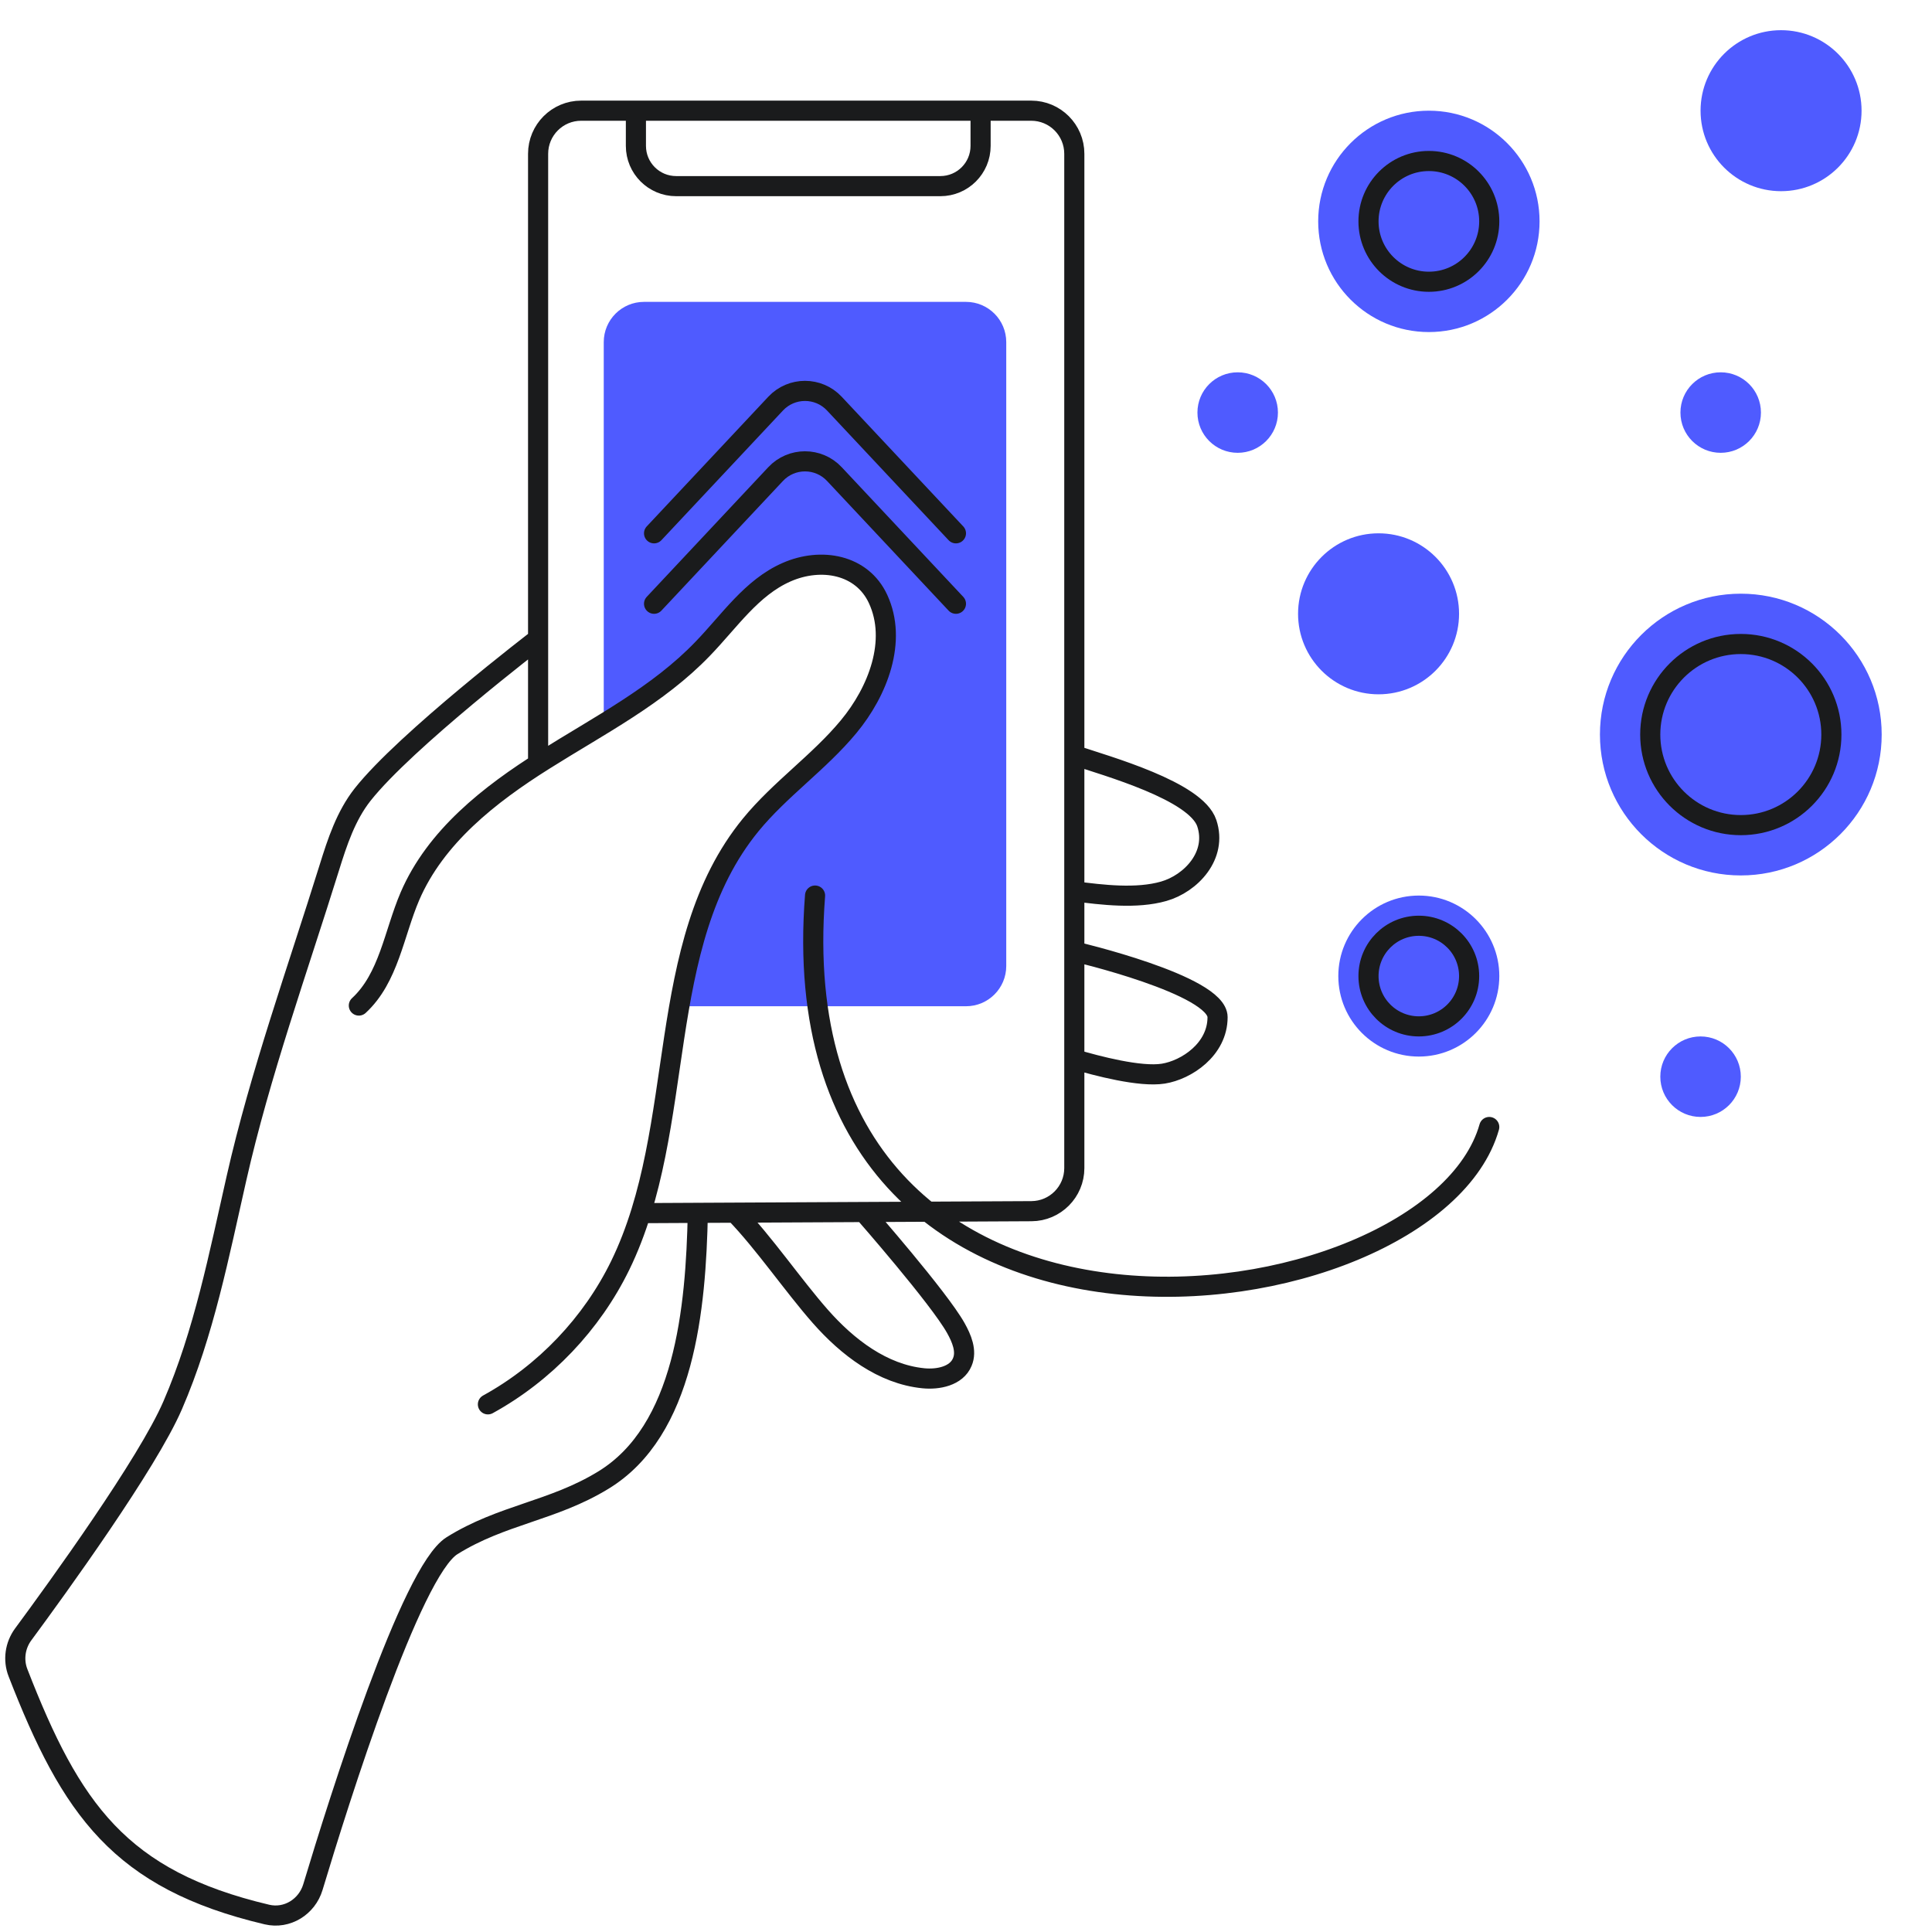 <?xml version="1.0" encoding="UTF-8"?> <svg xmlns="http://www.w3.org/2000/svg" width="96" height="96" viewBox="0 0 96 96" fill="none"><path d="M30 17V36C30.167 35.833 30.7 35.4 31.5 35C32.3 34.6 35.167 31.833 36.5 30.5C37.167 29.833 38.8 28.4 40 28C41.2 27.6 42.167 28.167 42.5 28.5C43 28.833 44 30.1 44 32.5C44 35.5 39 39.5 37 41.5C35.4 43.1 34.333 47.833 34 50H48C49.105 50 50 49.105 50 48V17C50 15.895 49.105 15 48 15H32C30.895 15 30 15.895 30 17Z" fill="#4F5BFF"></path><path d="M79.5 36.5C79.5 40.366 82.634 43.5 86.5 43.5C90.366 43.5 93.5 40.366 93.5 36.5C93.5 32.634 90.366 29.5 86.5 29.5C82.634 29.5 79.5 32.634 79.5 36.5Z" fill="#4F5BFF"></path><path d="M66.5 48.5C66.5 50.709 68.291 52.5 70.5 52.5C72.709 52.5 74.5 50.709 74.5 48.5C74.5 46.291 72.709 44.5 70.5 44.5C68.291 44.5 66.5 46.291 66.5 48.5Z" fill="#4F5BFF"></path><path d="M65.5 11C65.5 14.038 67.962 16.5 71 16.5C74.037 16.5 76.5 14.038 76.5 11C76.5 7.962 74.037 5.5 71 5.5C67.962 5.5 65.5 7.962 65.5 11Z" fill="#4F5BFF"></path><path d="M64.5 30.5C64.5 32.709 66.291 34.5 68.5 34.5C70.709 34.5 72.5 32.709 72.5 30.5C72.5 28.291 70.709 26.5 68.5 26.5C66.291 26.5 64.5 28.291 64.5 30.5Z" fill="#4F5BFF"></path><path d="M83.5 20.5C83.5 21.605 84.395 22.5 85.5 22.5C86.605 22.5 87.5 21.605 87.5 20.5C87.5 19.395 86.605 18.5 85.5 18.5C84.395 18.5 83.5 19.395 83.5 20.5Z" fill="#4F5BFF"></path><path d="M82.5 53.5C82.5 54.605 83.395 55.5 84.5 55.5C85.605 55.5 86.5 54.605 86.5 53.5C86.5 52.395 85.605 51.5 84.5 51.5C83.395 51.5 82.5 52.395 82.5 53.5Z" fill="#4F5BFF"></path><path d="M59.5 20.5C59.5 21.605 60.395 22.5 61.5 22.5C62.605 22.5 63.5 21.605 63.5 20.5C63.5 19.395 62.605 18.5 61.5 18.5C60.395 18.5 59.5 19.395 59.5 20.5Z" fill="#4F5BFF"></path><path d="M84.5 5.5C84.5 7.709 86.291 9.5 88.5 9.5C90.709 9.5 92.5 7.709 92.5 5.5C92.5 3.291 90.709 1.5 88.5 1.5C86.291 1.5 84.5 3.291 84.5 5.5Z" fill="#4F5BFF"></path><path d="M24.244 69.781C27.07 68.228 29.403 65.775 30.816 62.883C34.188 55.974 32.433 46.944 37.303 40.988C38.759 39.21 40.697 37.882 42.163 36.114C43.63 34.347 44.593 31.84 43.63 29.762C42.838 28.048 40.804 27.674 39.08 28.434C37.346 29.195 36.243 30.866 34.927 32.226C32.7 34.55 29.767 36.05 27.048 37.764C24.319 39.478 21.642 41.577 20.369 44.534C19.576 46.387 19.319 48.593 17.831 49.965M26.738 31.744C26.738 31.744 20.144 36.789 18.013 39.489C17.189 40.538 16.761 41.834 16.365 43.109C14.791 48.165 12.918 53.382 11.751 58.545C10.884 62.358 10.135 66.236 8.582 69.824C7.332 72.725 2.848 78.915 1.154 81.21C0.748 81.76 0.646 82.481 0.894 83.119C3.533 89.905 5.949 93.403 13.263 95.132C14.263 95.368 15.252 94.754 15.548 93.77C16.867 89.383 20.425 78.082 22.456 76.808C24.939 75.255 27.466 75.084 29.971 73.552C34.028 71.088 34.578 65.02 34.675 60.264M53.382 37.523C55.009 38.069 59.43 39.296 59.965 40.903C60.5 42.509 59.173 43.902 57.824 44.287C56.475 44.673 54.773 44.469 53.382 44.287M53.382 47.276C53.382 47.276 60.5 48.936 60.5 50.543C60.5 52.15 58.948 53.167 57.803 53.349C56.657 53.532 54.506 52.964 53.382 52.632M42.966 60.28C42.966 60.28 46.648 64.479 47.494 65.989C47.783 66.504 48.051 67.135 47.815 67.682C47.526 68.378 46.616 68.56 45.878 68.485C43.855 68.282 42.11 66.943 40.761 65.411C39.412 63.879 37.951 61.737 36.538 60.28M31.839 60.28L51.251 60.183C52.43 60.178 53.382 59.22 53.382 58.041V7.642C53.382 6.459 52.423 5.5 51.241 5.5L48.725 5.5M26.738 37.961V7.643C26.738 6.459 27.696 5.5 28.879 5.5L31.598 5.5M48.725 5.5V7.249C48.725 8.354 47.83 9.249 46.725 9.249H33.598C32.493 9.249 31.598 8.354 31.598 7.249V5.5M48.725 5.5L31.598 5.5M32.5 26.5L38.541 20.056C39.331 19.213 40.669 19.213 41.459 20.056L47.5 26.5M32.5 30L38.541 23.556C39.331 22.713 40.669 22.713 41.459 23.556L47.5 30M40.5 44.5C38.474 70.478 71.127 66.161 74 56" stroke="#1A1B1C" stroke-linecap="round" stroke-linejoin="round"></path><path d="M86.5 41C84.015 41 82 38.985 82 36.5C82 34.015 84.015 32 86.5 32C88.985 32 91 34.015 91 36.5C91 38.985 88.985 41 86.5 41ZM70.5 51C69.119 51 68 49.881 68 48.5C68 47.119 69.119 46 70.5 46C71.881 46 73 47.119 73 48.5C73 49.881 71.881 51 70.5 51ZM71 14C69.343 14 68 12.657 68 11C68 9.343 69.343 8 71 8C72.657 8 74 9.343 74 11C74 12.657 72.657 14 71 14Z" stroke="#1A1B1C"></path></svg> 